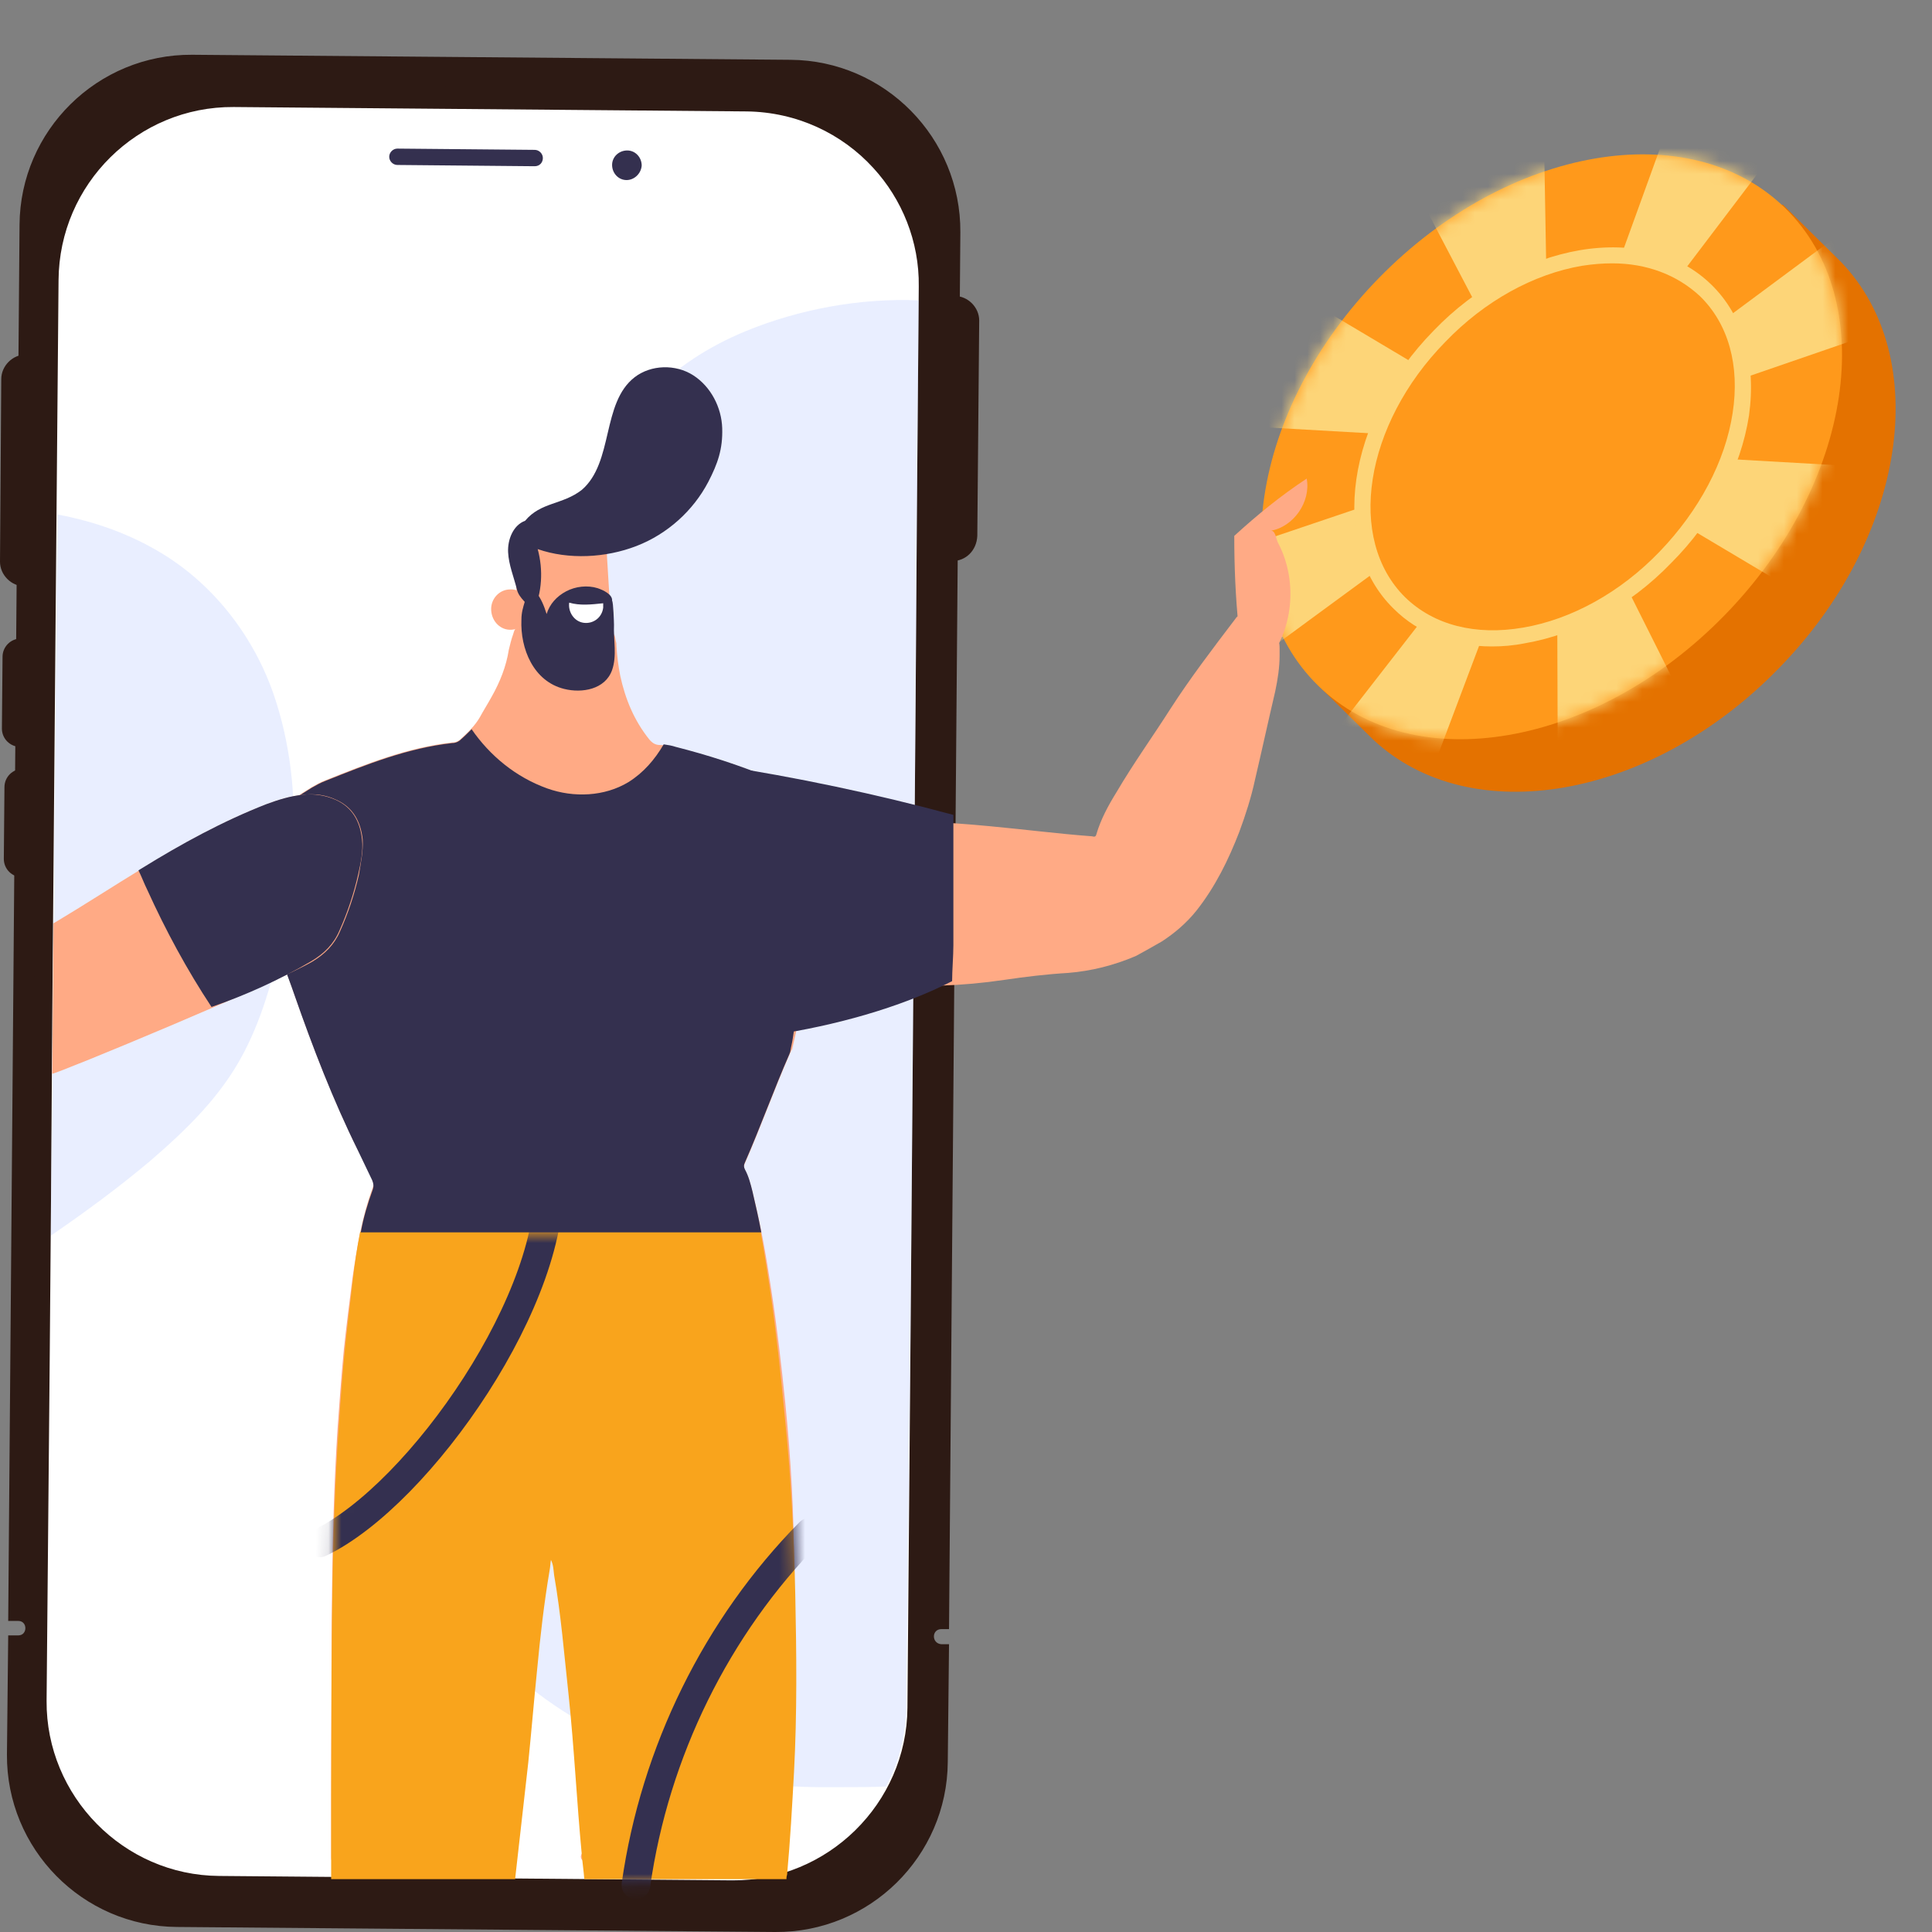 <svg width="150" height="150" viewBox="0 0 150 150" fill="none" xmlns="http://www.w3.org/2000/svg">
<rect x="0" y="0" width="150" height="150" fill="#808080" stroke="none"/>
<g id="Frame" clip-path="url(#clip0_3265_7385)">
<g id="Group 7186">
<g id="Group">
<g id="Group_2">
<path id="Vector" d="M73.096 126.483H73.682L74.562 18.04C74.611 10.706 68.695 4.692 61.361 4.643L14.914 4.252C7.58 4.203 1.566 10.119 1.517 17.453L0.637 125.848H1.419C2.153 125.848 2.153 126.972 1.419 126.972H0.637L0.539 136.213C0.49 143.547 6.406 149.56 13.74 149.609L60.188 150C67.522 150.049 73.536 144.133 73.585 136.8L73.682 127.657H73.096C72.313 127.608 72.313 126.483 73.096 126.483Z" fill="#2D1A14"/>
<path id="Vector_2" d="M73.922 43.562C72.896 43.562 72.016 42.682 72.016 41.655L72.211 24.885C72.211 23.859 73.091 22.979 74.118 22.979C75.145 22.979 76.025 23.859 76.025 24.885L75.878 41.606C75.829 42.731 74.998 43.562 73.922 43.562Z" fill="#2D1A14"/>
<path id="Vector_3" d="M1.907 45.52C0.88 45.52 0 44.64 0 43.613L0.098 29.434C0.098 28.407 0.978 27.527 2.005 27.527C3.031 27.527 3.911 28.407 3.911 29.434L3.814 43.613C3.814 44.64 2.934 45.52 1.907 45.52Z" fill="#2D1A14"/>
<path id="Vector_4" d="M2.544 57.986H1.566C0.784 57.986 0.148 57.35 0.148 56.568L0.197 50.994C0.197 50.212 0.833 49.576 1.615 49.576H2.593C3.375 49.576 4.011 50.212 4.011 50.994L3.962 56.568C3.962 57.35 3.326 57.986 2.544 57.986Z" fill="#2D1A14"/>
<path id="Vector_5" d="M2.693 68.105H1.715C0.932 68.105 0.297 67.469 0.297 66.687L0.346 61.113C0.346 60.331 0.981 59.695 1.764 59.695H2.741C3.524 59.695 4.159 60.331 4.159 61.113L4.11 66.687C4.11 67.469 3.475 68.105 2.693 68.105Z" fill="#2D1A14"/>
<path id="Vector_6" d="M57.647 147.654L16.04 147.312C8.364 147.263 2.155 140.907 2.203 133.28L3.132 20.388C3.181 12.711 9.537 6.502 17.165 6.551L58.772 6.893C66.448 6.942 72.657 13.298 72.609 20.925L71.68 133.818C71.631 141.543 65.323 147.752 57.647 147.654Z" fill="#2D1A14"/>
<path id="Vector_7" d="M71.333 22.243L71.187 40.04L71.089 54.365L70.991 66.442L70.796 91.23L70.698 103.307L70.453 132.593C70.404 140.025 64.244 146.039 56.861 145.99L17.014 145.648C9.582 145.599 3.569 139.438 3.617 132.056L3.862 105.262L3.96 93.186L4.058 78.861L4.302 49.77L4.546 21.754C4.595 14.274 10.707 8.26 18.139 8.309L57.986 8.651C61.848 8.7 65.369 10.362 67.813 13.052C70.013 15.447 71.382 18.723 71.333 22.243Z" fill="white"/>
<path id="Vector_8" opacity="0.27" d="M70.696 103.259L70.794 91.183L70.989 66.394L71.087 54.318L71.185 39.992L71.332 23.32C66.785 23.124 62.042 24.004 57.886 25.715C55.05 26.889 52.41 28.551 50.357 30.8C47.912 33.392 46.299 37.01 45.419 40.579C43.463 48.597 45.223 56.958 46.397 64.976C46.934 68.79 46.983 72.506 45.859 76.27C44.881 79.693 43.218 82.92 41.361 86C37.791 91.965 33.684 97.49 32.267 104.432C30.947 111.033 31.68 118.171 35.053 124.087C38.916 130.785 46.348 135.137 53.535 137.337C57.446 138.559 61.211 138.804 65.269 138.755C66.394 138.755 67.616 138.755 68.789 138.706C69.767 136.848 70.354 134.746 70.354 132.497L70.696 103.259Z" fill="#AEC1FF"/>
<path id="Vector_9" opacity="0.27" d="M3.961 93.138V95.925C6.601 94.116 9.192 92.209 11.637 90.156C14.473 87.711 17.162 85.12 18.922 81.746C20.535 78.666 21.416 75.195 22.051 71.821C23.127 65.856 23.224 59.843 21.318 54.122C19.802 49.575 16.722 45.517 12.664 43.024C10.121 41.459 7.335 40.481 4.45 39.943L4.352 49.771L4.108 78.862L3.961 93.138Z" fill="#AEC1FF"/>
<path id="Vector_10" d="M48.648 13.98C48.012 13.98 47.523 13.442 47.523 12.806C47.523 12.171 48.061 11.682 48.697 11.682C49.333 11.682 49.821 12.22 49.821 12.855C49.773 13.491 49.235 13.98 48.648 13.98Z" fill="#34304F"/>
<path id="Vector_11" d="M41.513 12.906L30.854 12.808C30.512 12.808 30.219 12.515 30.219 12.173C30.219 11.831 30.512 11.537 30.854 11.537L41.513 11.635C41.855 11.635 42.148 11.928 42.148 12.271C42.148 12.613 41.904 12.906 41.513 12.906Z" fill="#34304F"/>
</g>
</g>
<g id="Group_3">
<g id="Group_4">
<path id="Vector_12" d="M60.965 108.886C60.671 106.001 60.329 103.067 59.889 100.183C59.498 97.591 59.058 95.049 58.422 92.556C58.276 91.969 58.129 91.382 57.836 90.844C57.738 90.649 57.738 90.502 57.836 90.307C59.058 87.52 60.085 84.635 61.307 81.848C61.356 81.75 61.405 81.604 61.503 81.457C61.943 79.501 62.383 77.594 62.92 75.688C63.507 72.852 64.143 70.065 64.827 67.278C64.876 66.056 64.876 64.834 64.827 63.66C64.681 63.514 64.485 63.367 64.338 63.22C62.969 62.047 61.454 61.118 59.791 60.433C57.444 59.456 55 58.673 52.506 58.038C52.066 57.94 51.675 57.842 51.235 57.842C50.893 57.842 50.648 57.695 50.404 57.402C49.231 55.935 48.546 54.273 48.155 52.464C48.008 51.73 47.91 50.948 47.862 50.166C47.862 50.019 47.862 49.922 47.813 49.775C47.715 49.188 47.715 49.188 47.177 49.139C44.977 48.992 42.777 48.797 40.528 48.748C39.99 48.748 39.99 48.748 39.843 49.237C39.697 49.628 39.599 50.068 39.501 50.459C39.306 51.73 38.816 52.953 38.181 54.077C37.888 54.615 37.545 55.153 37.252 55.691C36.861 56.375 36.274 56.913 35.687 57.451C35.492 57.598 35.296 57.647 35.101 57.647C31.629 58.038 28.451 59.309 25.273 60.58C24.882 60.727 24.54 60.922 24.198 61.118C22.438 62.194 20.824 63.416 19.406 64.736C19.406 64.98 19.406 65.274 19.455 65.518C19.651 69.478 21.606 73.537 22.878 77.252C24.296 81.31 25.86 85.368 27.767 89.231C28.158 89.964 28.5 90.747 28.891 91.48C28.989 91.724 29.038 91.92 28.94 92.213C28.109 94.462 27.718 96.809 27.376 99.156C27.131 101.063 26.887 102.97 26.691 104.828C26.496 106.881 26.349 108.935 26.202 110.988C25.665 119.398 25.762 127.856 25.713 136.314C25.713 138.759 25.713 141.204 25.713 143.648C25.713 143.795 25.713 143.893 25.713 144.039C25.713 144.577 25.713 144.577 26.251 144.626C27.327 144.773 28.402 144.822 29.478 144.773C31.776 144.675 34.074 144.724 36.372 144.822C37.35 144.87 38.279 144.87 39.257 144.675C39.599 144.626 39.697 144.43 39.745 144.137C40.137 140.666 40.577 137.243 40.968 133.772C41.212 131.572 41.408 129.323 41.652 127.123C41.897 124.727 42.19 122.282 42.63 119.935C42.679 119.691 42.679 119.495 42.728 119.202C42.923 119.593 42.923 119.935 42.972 120.278C43.51 123.113 43.755 125.998 44.097 128.883C44.537 132.745 44.733 136.608 45.124 140.421C45.221 141.35 45.368 142.23 45.466 143.159C45.515 143.404 45.515 143.599 45.27 143.795C44.928 144.137 45.124 144.528 45.613 144.626C46.59 144.773 47.568 144.87 48.546 144.87C49.719 144.822 50.893 144.822 52.066 144.773C53.338 144.724 54.609 144.822 55.88 144.822C57.151 144.822 58.373 144.822 59.596 144.577C59.742 144.577 59.84 144.528 59.987 144.528C60.525 144.577 60.525 144.577 60.671 144.039C60.867 143.355 60.916 142.621 61.014 141.888C61.258 139.443 61.405 136.95 61.551 134.505C61.796 130.252 61.747 125.949 61.649 121.695C61.649 117.54 61.405 113.237 60.965 108.886Z" fill="#FFAA85"/>
<path id="Vector_13" d="M39.987 145.945C40.33 142.914 40.672 139.882 41.014 136.851C41.259 134.455 41.454 132.06 41.699 129.664C41.943 127.073 42.237 124.481 42.677 121.89C42.725 121.646 42.725 121.401 42.774 121.108C42.97 121.499 42.97 121.89 43.019 122.281C43.557 125.361 43.801 128.442 44.143 131.571C44.583 135.727 44.779 139.882 45.17 143.989C45.219 144.625 45.317 145.261 45.366 145.896H61.06C61.06 145.798 61.06 145.701 61.109 145.554C61.353 142.914 61.5 140.274 61.647 137.584C61.891 132.989 61.842 128.393 61.745 123.797C61.647 119.152 61.402 114.458 60.913 109.814C60.62 106.684 60.278 103.555 59.838 100.475C59.593 98.862 59.349 97.248 59.056 95.635H27.96C27.715 96.906 27.52 98.226 27.373 99.546C27.129 101.6 26.884 103.604 26.689 105.658C26.493 107.858 26.346 110.058 26.2 112.307C25.662 121.401 25.76 130.446 25.711 139.54C25.711 141.643 25.711 143.745 25.711 145.896H39.987V145.945Z" fill="#F9A41C"/>
<path id="Vector_14" d="M28.891 91.624C28.989 91.869 29.038 92.064 28.94 92.358C28.549 93.433 28.207 94.558 28.011 95.682H59.107C58.911 94.607 58.667 93.58 58.422 92.504C58.276 91.918 58.129 91.331 57.836 90.793C57.738 90.597 57.738 90.451 57.836 90.255C59.058 87.468 60.085 84.584 61.307 81.797C61.307 81.748 61.356 81.699 61.356 81.65C61.405 81.308 61.503 80.966 61.551 80.623C62.48 74.707 63.116 68.743 63.849 62.778C62.578 61.8 61.258 60.969 59.742 60.382C57.396 59.404 54.951 58.622 52.458 57.986C52.164 57.888 51.871 57.84 51.529 57.791C50.844 58.964 49.964 59.991 48.791 60.724C46.933 61.849 44.537 61.947 42.483 61.213C40.039 60.333 38.034 58.671 36.616 56.617C36.323 56.91 36.03 57.204 35.687 57.497C35.492 57.644 35.296 57.693 35.101 57.693C31.629 58.084 28.451 59.355 25.273 60.626C24.882 60.773 24.54 60.969 24.198 61.164C22.438 62.24 20.824 63.462 19.406 64.782C19.406 65.027 19.406 65.32 19.455 65.564C19.651 69.525 21.606 73.583 22.878 77.299C24.296 81.357 25.86 85.415 27.767 89.277C28.158 90.109 28.549 90.891 28.891 91.624Z" fill="#34304F"/>
<path id="Vector_15" d="M28.159 65.177C28.012 63.808 27.425 62.683 26.105 62.096C25.274 61.705 24.443 61.607 23.563 61.705C22.585 61.803 21.607 62.096 20.727 62.439C17.305 63.759 14.127 65.519 11.046 67.426C8.797 68.795 6.548 70.261 4.25 71.63C4.201 71.63 4.201 71.679 4.152 71.679L4.055 83.365C4.446 83.365 21.412 76.324 24.247 74.662C25.225 74.075 25.959 73.342 26.398 72.315C27.034 70.897 27.523 69.43 27.865 67.915C28.012 66.986 28.207 66.106 28.159 65.177Z" fill="#FFAA85"/>
<path id="Vector_16" d="M90.205 73.094C91.183 72.458 92.112 71.676 92.894 70.698C94.361 68.84 95.388 66.738 96.219 64.587C96.708 63.266 97.148 61.897 97.441 60.528C97.979 58.23 98.468 55.981 99.006 53.684C99.201 52.755 99.348 51.826 99.348 50.897C99.348 50.701 99.348 50.554 99.348 50.359C99.348 49.87 99.299 49.577 98.761 49.332C97.979 48.99 97.246 48.452 96.512 48.012C96.072 47.767 96.121 47.767 95.828 48.159C94.117 50.408 92.405 52.657 90.89 55.004C89.521 57.155 88.005 59.257 86.685 61.506C86.049 62.533 85.463 63.609 85.12 64.782C85.071 64.978 84.974 64.978 84.778 64.929C82.138 64.733 79.498 64.391 76.858 64.147C73.24 63.804 69.621 63.609 65.954 63.902C64.977 64 63.999 64.147 63.07 64.489C62.239 64.831 61.505 65.271 60.968 65.956C60.038 67.08 59.99 68.302 60.478 69.622C60.821 70.454 61.359 71.187 61.945 71.92C62.923 73.143 63.999 74.218 65.172 75.245C66.052 75.978 67.03 76.321 68.155 76.418C71.43 76.663 74.706 76.565 77.982 76.076C79.644 75.832 81.258 75.636 82.92 75.538C84.729 75.392 86.489 74.952 88.201 74.218C88.836 73.876 89.521 73.485 90.205 73.094Z" fill="#FFAA85"/>
<path id="Vector_17" d="M11.434 69.086C11.19 68.597 10.995 68.06 10.75 67.571C10.848 67.522 10.897 67.473 10.995 67.424C14.075 65.517 17.302 63.757 20.675 62.437C21.604 62.095 22.533 61.801 23.511 61.704C24.391 61.606 25.271 61.752 26.053 62.095C27.373 62.681 27.96 63.806 28.107 65.175C28.205 66.104 28.009 66.984 27.813 67.864C27.471 69.38 26.982 70.846 26.347 72.264C25.907 73.291 25.173 74.024 24.195 74.611C21.702 76.078 19.111 77.251 16.422 78.18C14.515 75.296 12.852 72.215 11.434 69.086Z" fill="#34304F"/>
<g id="Group_5">
<g id="Group_6">
<path id="Vector_18" d="M47.473 48.893C47.473 48.942 47.473 49.04 47.473 49.089C47.473 49.138 47.473 49.187 47.473 49.187V49.236V49.284C47.473 49.333 47.473 49.382 47.473 49.382V49.431C47.473 49.48 47.473 49.529 47.473 49.578C47.473 49.627 47.473 49.676 47.424 49.773V49.822V49.871C47.424 49.92 47.424 49.969 47.375 50.018C47.326 50.116 47.326 50.262 47.277 50.36C47.277 50.409 47.277 50.409 47.228 50.458C47.13 50.702 46.984 50.947 46.837 51.142C46.788 51.191 46.788 51.24 46.739 51.289L46.69 51.338C46.642 51.387 46.642 51.436 46.593 51.436C46.495 51.533 46.446 51.631 46.348 51.68C46.299 51.729 46.25 51.778 46.202 51.778C46.104 51.876 46.006 51.925 45.908 52.022C45.81 52.071 45.761 52.12 45.664 52.169C45.517 52.267 45.37 52.316 45.175 52.413C45.126 52.413 45.126 52.462 45.077 52.462C45.028 52.462 45.028 52.462 44.979 52.511H44.93H44.881C44.833 52.511 44.784 52.56 44.735 52.56C44.49 52.609 44.197 52.658 43.953 52.658C43.904 52.658 43.855 52.658 43.757 52.658C43.072 52.658 42.486 52.462 41.948 52.12C41.41 51.778 40.97 51.338 40.677 50.751C40.383 50.262 40.237 49.676 40.237 49.04L40.188 48.16L40.09 45.569L40.041 44.786L39.992 43.662C39.992 43.613 39.992 43.564 39.992 43.466C39.992 43.417 39.992 43.417 39.992 43.368V43.32V43.271V43.222V43.173C39.992 43.173 39.992 43.173 39.992 43.124C39.992 43.124 39.992 43.075 39.992 43.026V42.977V42.928C39.992 42.88 39.992 42.831 40.041 42.782C40.041 42.733 40.041 42.733 40.041 42.684C40.041 42.635 40.041 42.635 40.041 42.586C40.041 42.537 40.041 42.537 40.041 42.488C40.041 42.44 40.041 42.44 40.041 42.391C40.041 42.342 40.041 42.342 40.041 42.293C40.041 42.293 40.041 42.244 40.09 42.244C40.139 42.097 40.188 41.951 40.285 41.804C40.334 41.755 40.334 41.706 40.383 41.608L40.432 41.559C40.481 41.511 40.53 41.462 40.53 41.364C40.53 41.364 40.53 41.364 40.53 41.315C40.579 41.266 40.579 41.217 40.628 41.168C40.628 41.119 40.677 41.119 40.677 41.071C41.312 40.288 42.29 39.75 43.366 39.702C44.735 39.653 45.908 40.386 46.593 41.462C46.69 41.608 46.788 41.804 46.837 41.951C47.033 42.342 47.13 42.831 47.13 43.271L47.473 48.893Z" fill="#FFAA85"/>
</g>
<path id="Vector_19" d="M38.135 47.378C38.184 48.258 38.869 48.942 39.7 48.893C40.531 48.844 41.215 48.16 41.167 47.28C41.118 46.4 40.433 45.715 39.602 45.764C38.771 45.764 38.086 46.498 38.135 47.378Z" fill="#FFAA85"/>
</g>
<g id="Group_7">
<g id="Clip path group">
<mask id="mask0_3265_7385" style="mask-type:luminance" maskUnits="userSpaceOnUse" x="25" y="95" width="37" height="52">
<g id="SVGID_2_">
<path id="Vector_20" d="M26.248 111.579C26.395 109.477 26.493 107.375 26.737 105.272C26.933 103.317 27.177 101.361 27.422 99.454C27.568 98.232 27.764 96.961 28.009 95.738H59.104C59.397 97.254 59.642 98.819 59.886 100.334C60.326 103.268 60.669 106.25 60.962 109.233C61.451 113.633 61.646 118.082 61.793 122.531C61.891 126.932 61.94 131.283 61.695 135.634C61.549 138.177 61.402 140.67 61.157 143.213C61.06 143.946 61.011 144.68 60.815 145.413C60.669 145.951 60.669 145.951 60.131 145.902C59.984 145.902 59.886 145.902 59.74 145.951C58.517 146.146 57.246 146.195 56.024 146.195C54.753 146.195 53.481 146.097 52.21 146.146C51.037 146.195 49.863 146.195 48.69 146.244C47.712 146.244 46.734 146.146 45.756 146C45.267 145.951 45.072 145.511 45.414 145.168C45.61 144.973 45.61 144.777 45.61 144.533C45.512 143.604 45.365 142.675 45.267 141.697C44.828 137.786 44.681 133.825 44.241 129.865C43.898 126.932 43.654 123.949 43.116 121.016C43.067 120.673 43.067 120.282 42.872 119.891C42.823 120.184 42.823 120.38 42.774 120.625C42.334 123.069 42.041 125.514 41.796 128.007C41.552 130.256 41.356 132.554 41.112 134.852C40.721 138.372 40.281 141.942 39.889 145.462C39.84 145.804 39.791 145.951 39.4 146.049C38.423 146.244 37.494 146.244 36.516 146.195C34.218 146.146 31.92 146.049 29.622 146.146C28.546 146.195 27.471 146.097 26.395 146C25.857 145.951 25.857 145.902 25.857 145.413C25.857 145.266 25.857 145.168 25.857 145.022C25.857 142.528 25.857 139.986 25.857 137.492C25.808 128.838 25.662 120.184 26.248 111.579Z" fill="white"/>
</g>
</mask>
<g mask="url(#mask0_3265_7385)">
<path id="Vector_21" d="M42.576 90.992C43.456 100.428 32.602 116.074 24.828 119.79" stroke="#343050" stroke-width="2.224" stroke-miterlimit="10" stroke-linecap="round" stroke-linejoin="round"/>
</g>
</g>
<g id="Clip path group_2">
<mask id="mask1_3265_7385" style="mask-type:luminance" maskUnits="userSpaceOnUse" x="25" y="95" width="37" height="52">
<g id="SVGID_2__2">
<path id="Vector_22" d="M26.248 111.579C26.395 109.477 26.493 107.375 26.737 105.272C26.933 103.317 27.177 101.361 27.422 99.454C27.568 98.232 27.764 96.961 28.009 95.738H59.104C59.397 97.254 59.642 98.819 59.886 100.334C60.326 103.268 60.669 106.25 60.962 109.233C61.451 113.633 61.646 118.082 61.793 122.531C61.891 126.932 61.94 131.283 61.695 135.634C61.549 138.177 61.402 140.67 61.157 143.213C61.06 143.946 61.011 144.68 60.815 145.413C60.669 145.951 60.669 145.951 60.131 145.902C59.984 145.902 59.886 145.902 59.74 145.951C58.517 146.146 57.246 146.195 56.024 146.195C54.753 146.195 53.481 146.097 52.21 146.146C51.037 146.195 49.863 146.195 48.69 146.244C47.712 146.244 46.734 146.146 45.756 146C45.267 145.951 45.072 145.511 45.414 145.168C45.61 144.973 45.61 144.777 45.61 144.533C45.512 143.604 45.365 142.675 45.267 141.697C44.828 137.786 44.681 133.825 44.241 129.865C43.898 126.932 43.654 123.949 43.116 121.016C43.067 120.673 43.067 120.282 42.872 119.891C42.823 120.184 42.823 120.38 42.774 120.625C42.334 123.069 42.041 125.514 41.796 128.007C41.552 130.256 41.356 132.554 41.112 134.852C40.721 138.372 40.281 141.942 39.889 145.462C39.84 145.804 39.791 145.951 39.4 146.049C38.423 146.244 37.494 146.244 36.516 146.195C34.218 146.146 31.92 146.049 29.622 146.146C28.546 146.195 27.471 146.097 26.395 146C25.857 145.951 25.857 145.902 25.857 145.413C25.857 145.266 25.857 145.168 25.857 145.022C25.857 142.528 25.857 139.986 25.857 137.492C25.808 128.838 25.662 120.184 26.248 111.579Z" fill="white"/>
</g>
</mask>
<g mask="url(#mask1_3265_7385)">
<path id="Vector_23" d="M62.869 118.959C55.633 126.293 50.842 136.022 49.375 146.339" stroke="#343050" stroke-width="2.226" stroke-miterlimit="10" stroke-linecap="round" stroke-linejoin="round"/>
</g>
</g>
</g>
<path id="Vector_24" d="M60.135 80.332C64.682 79.648 69.815 78.279 73.922 76.176C73.922 75.345 74.02 74.221 74.02 73.389V63.269C68.055 61.655 61.797 60.335 55.734 59.406C57.006 63.073 57.201 67.229 57.69 71.091C58.13 74.416 58.668 77.448 60.135 80.332Z" fill="#34304F"/>
<path id="Vector_25" d="M97.583 49.774C99.049 49.823 100.418 49.139 101.641 48.356C103.792 46.939 105.699 45.032 107.117 42.88C107.41 42.441 107.655 42.001 107.606 41.463C105.992 40.045 104.183 38.871 102.032 38.627C101.592 38.578 101.152 38.578 100.761 38.725C100.37 38.871 100.076 39.116 99.832 39.409C97.338 41.952 96.8 46.352 97.583 49.774Z" fill="#FFAA85"/>
<g id="Group_8">
<g id="Group_9">
<path id="Vector_26" d="M137.451 16.888C129.697 14.091 119.02 17.269 111.012 25.404C103.004 33.603 100.081 44.344 103.068 52.034L102.114 52.987L106.627 57.436C114.19 64.491 128.172 62.076 138.087 51.907C148.001 41.802 150.099 27.756 142.917 20.32L138.405 15.871L137.451 16.888Z" fill="#E47200"/>
</g>
<g id="Group_10">
<g id="Group_11">
<path id="Vector_27" d="M133.866 47.8C143.881 37.563 145.999 23.395 138.598 16.154C131.196 8.913 117.078 11.341 107.063 21.578C97.048 31.815 94.93 45.983 102.331 53.224C109.733 60.465 123.852 58.037 133.866 47.8Z" fill="#FF991B"/>
</g>
<g id="Group_12">
<g id="Clip path group_3">
<mask id="mask2_3265_7385" style="mask-type:luminance" maskUnits="userSpaceOnUse" x="97" y="11" width="47" height="47">
<g id="SVGID_14_">
<path id="Vector_28" d="M133.866 47.8C143.881 37.563 145.999 23.395 138.598 16.154C131.196 8.913 117.078 11.341 107.063 21.578C97.048 31.815 94.93 45.983 102.331 53.224C109.733 60.465 123.852 58.037 133.866 47.8Z" fill="white"/>
</g>
</mask>
<g mask="url(#mask2_3265_7385)">
<g id="Group_13">
<g id="Group_14">
<path id="Vector_29" d="M120.859 34.877L148.506 51.338C148.506 51.338 154.226 45.3 156.514 36.911L120.859 34.877Z" fill="#FDD578"/>
</g>
<g id="Group_15">
<path id="Vector_30" d="M121.172 34.241L159.369 21.085C159.369 21.085 160.258 13.903 156.127 8.311L121.172 34.241Z" fill="#FDD578"/>
</g>
<g id="Group_16">
<path id="Vector_31" d="M120.609 34.371L146.985 -0.394C146.985 -0.394 142.536 -4.462 134.528 -4.08L120.609 34.371Z" fill="#FDD578"/>
</g>
<g id="Group_17">
<path id="Vector_32" d="M120.349 34.434L82.152 47.335C82.152 47.335 81.198 54.517 85.266 60.173L120.349 34.434Z" fill="#FDD578"/>
</g>
<g id="Group_18">
<path id="Vector_33" d="M120.469 35.197L93.648 69.708C93.648 69.708 97.97 73.903 105.978 73.648L120.469 35.197Z" fill="#FDD578"/>
</g>
<g id="Group_19">
<path id="Vector_34" d="M120.859 34.752L120.986 71.233C120.986 71.233 128.168 69.962 135.477 63.924L120.859 34.752Z" fill="#FDD578"/>
</g>
<g id="Group_20">
<path id="Vector_35" d="M120.29 34.498L119.655 -1.855C119.655 -1.855 112.473 -0.521 105.164 5.644L120.29 34.498Z" fill="#FDD578"/>
</g>
<g id="Group_21">
<path id="Vector_36" d="M120.217 34.431L92.57 17.971C92.57 17.971 86.85 24.009 84.562 32.398L120.217 34.431Z" fill="#FDD578"/>
</g>
</g>
</g>
</g>
</g>
<g id="Group_22">
<path id="Vector_37" d="M129.23 43.258C135.784 36.559 137.172 27.288 132.329 22.551C127.487 17.814 118.249 19.404 111.695 26.103C105.141 32.802 103.754 42.073 108.596 46.81C113.438 51.547 122.677 49.957 129.23 43.258Z" fill="#FF991B"/>
<path id="Vector_38" d="M115.835 50.19C112.784 50.19 110.115 49.173 108.208 47.266C103.123 42.309 104.522 32.585 111.322 25.657C114.563 22.289 118.631 20.128 122.635 19.429C126.766 18.73 130.389 19.683 132.867 22.098C135.346 24.513 136.363 28.136 135.791 32.267C135.155 36.334 133.058 40.402 129.753 43.707C126.512 47.075 122.444 49.236 118.44 49.935C117.487 50.126 116.661 50.19 115.835 50.19ZM125.177 20.446C124.414 20.446 123.652 20.509 122.826 20.636C119.076 21.272 115.262 23.369 112.212 26.547C105.92 32.966 104.522 41.864 109.098 46.376C111.322 48.537 114.563 49.363 118.25 48.728C121.999 48.092 125.813 45.995 128.863 42.817C131.914 39.639 133.948 35.826 134.52 32.076C135.092 28.39 134.202 25.149 131.978 22.988C130.198 21.335 127.846 20.446 125.177 20.446Z" fill="#FDD578"/>
</g>
</g>
</g>
<path id="Vector_39" d="M40.769 40.433C39.84 40.775 39.4 41.9 39.449 42.878C39.498 43.856 39.889 44.785 40.133 45.762C40.28 46.447 41.014 46.887 41.405 47.523C42.089 46.007 42.187 44.247 41.747 42.633C44.143 43.465 47.027 43.318 49.423 42.389C51.819 41.46 53.823 39.651 54.997 37.402C55.73 35.984 56.121 34.859 56.072 33.246C56.023 31.633 55.192 30.019 53.823 29.139C52.454 28.259 50.548 28.308 49.276 29.286C46.685 31.29 47.663 35.886 45.169 38.037C43.654 39.211 41.991 38.966 40.769 40.433Z" fill="#34304F"/>
<path id="Vector_40" d="M40.874 45.422C41.167 45.422 41.412 45.715 41.607 45.96C41.999 46.449 42.243 47.035 42.439 47.671C42.683 46.889 43.221 46.302 43.954 45.911C44.688 45.52 45.617 45.422 46.399 45.666C46.839 45.813 47.572 46.155 47.523 46.644C47.621 46.742 47.67 48.355 47.67 48.502C47.621 49.675 47.915 50.898 47.523 52.022C46.986 53.538 45.177 53.831 43.808 53.489C41.412 52.902 40.385 50.36 40.483 48.111C40.483 46.986 41.021 46.498 40.874 45.422Z" fill="#34304F"/>
<path id="Vector_41" d="M96.317 48.843C96.366 48.843 96.317 48.99 96.268 48.941C96.219 48.892 96.17 48.843 96.17 48.746C95.926 46.35 95.828 44.003 95.828 41.607C97.588 39.994 99.446 38.478 101.451 37.158C101.793 38.967 100.424 40.923 98.615 41.216C99.006 41.118 99.055 41.754 99.202 42.096C100.717 44.932 100.473 48.599 98.566 51.141C97.49 50.261 97.099 50.017 96.317 48.843Z" fill="#FFAA85"/>
<path id="Vector_42" d="M46.832 46.838C46.832 46.936 46.832 47.082 46.832 47.18C46.734 47.962 46.05 48.451 45.317 48.354C44.583 48.256 44.094 47.522 44.192 46.789C45.023 47.033 45.903 46.936 46.832 46.838Z" fill="white"/>
</g>
</g>
</g>
</g>
<defs>
<clipPath id="clip0_3265_7385">
<rect width="150" height="150" fill="white"/>
</clipPath>
</defs>
</svg>
